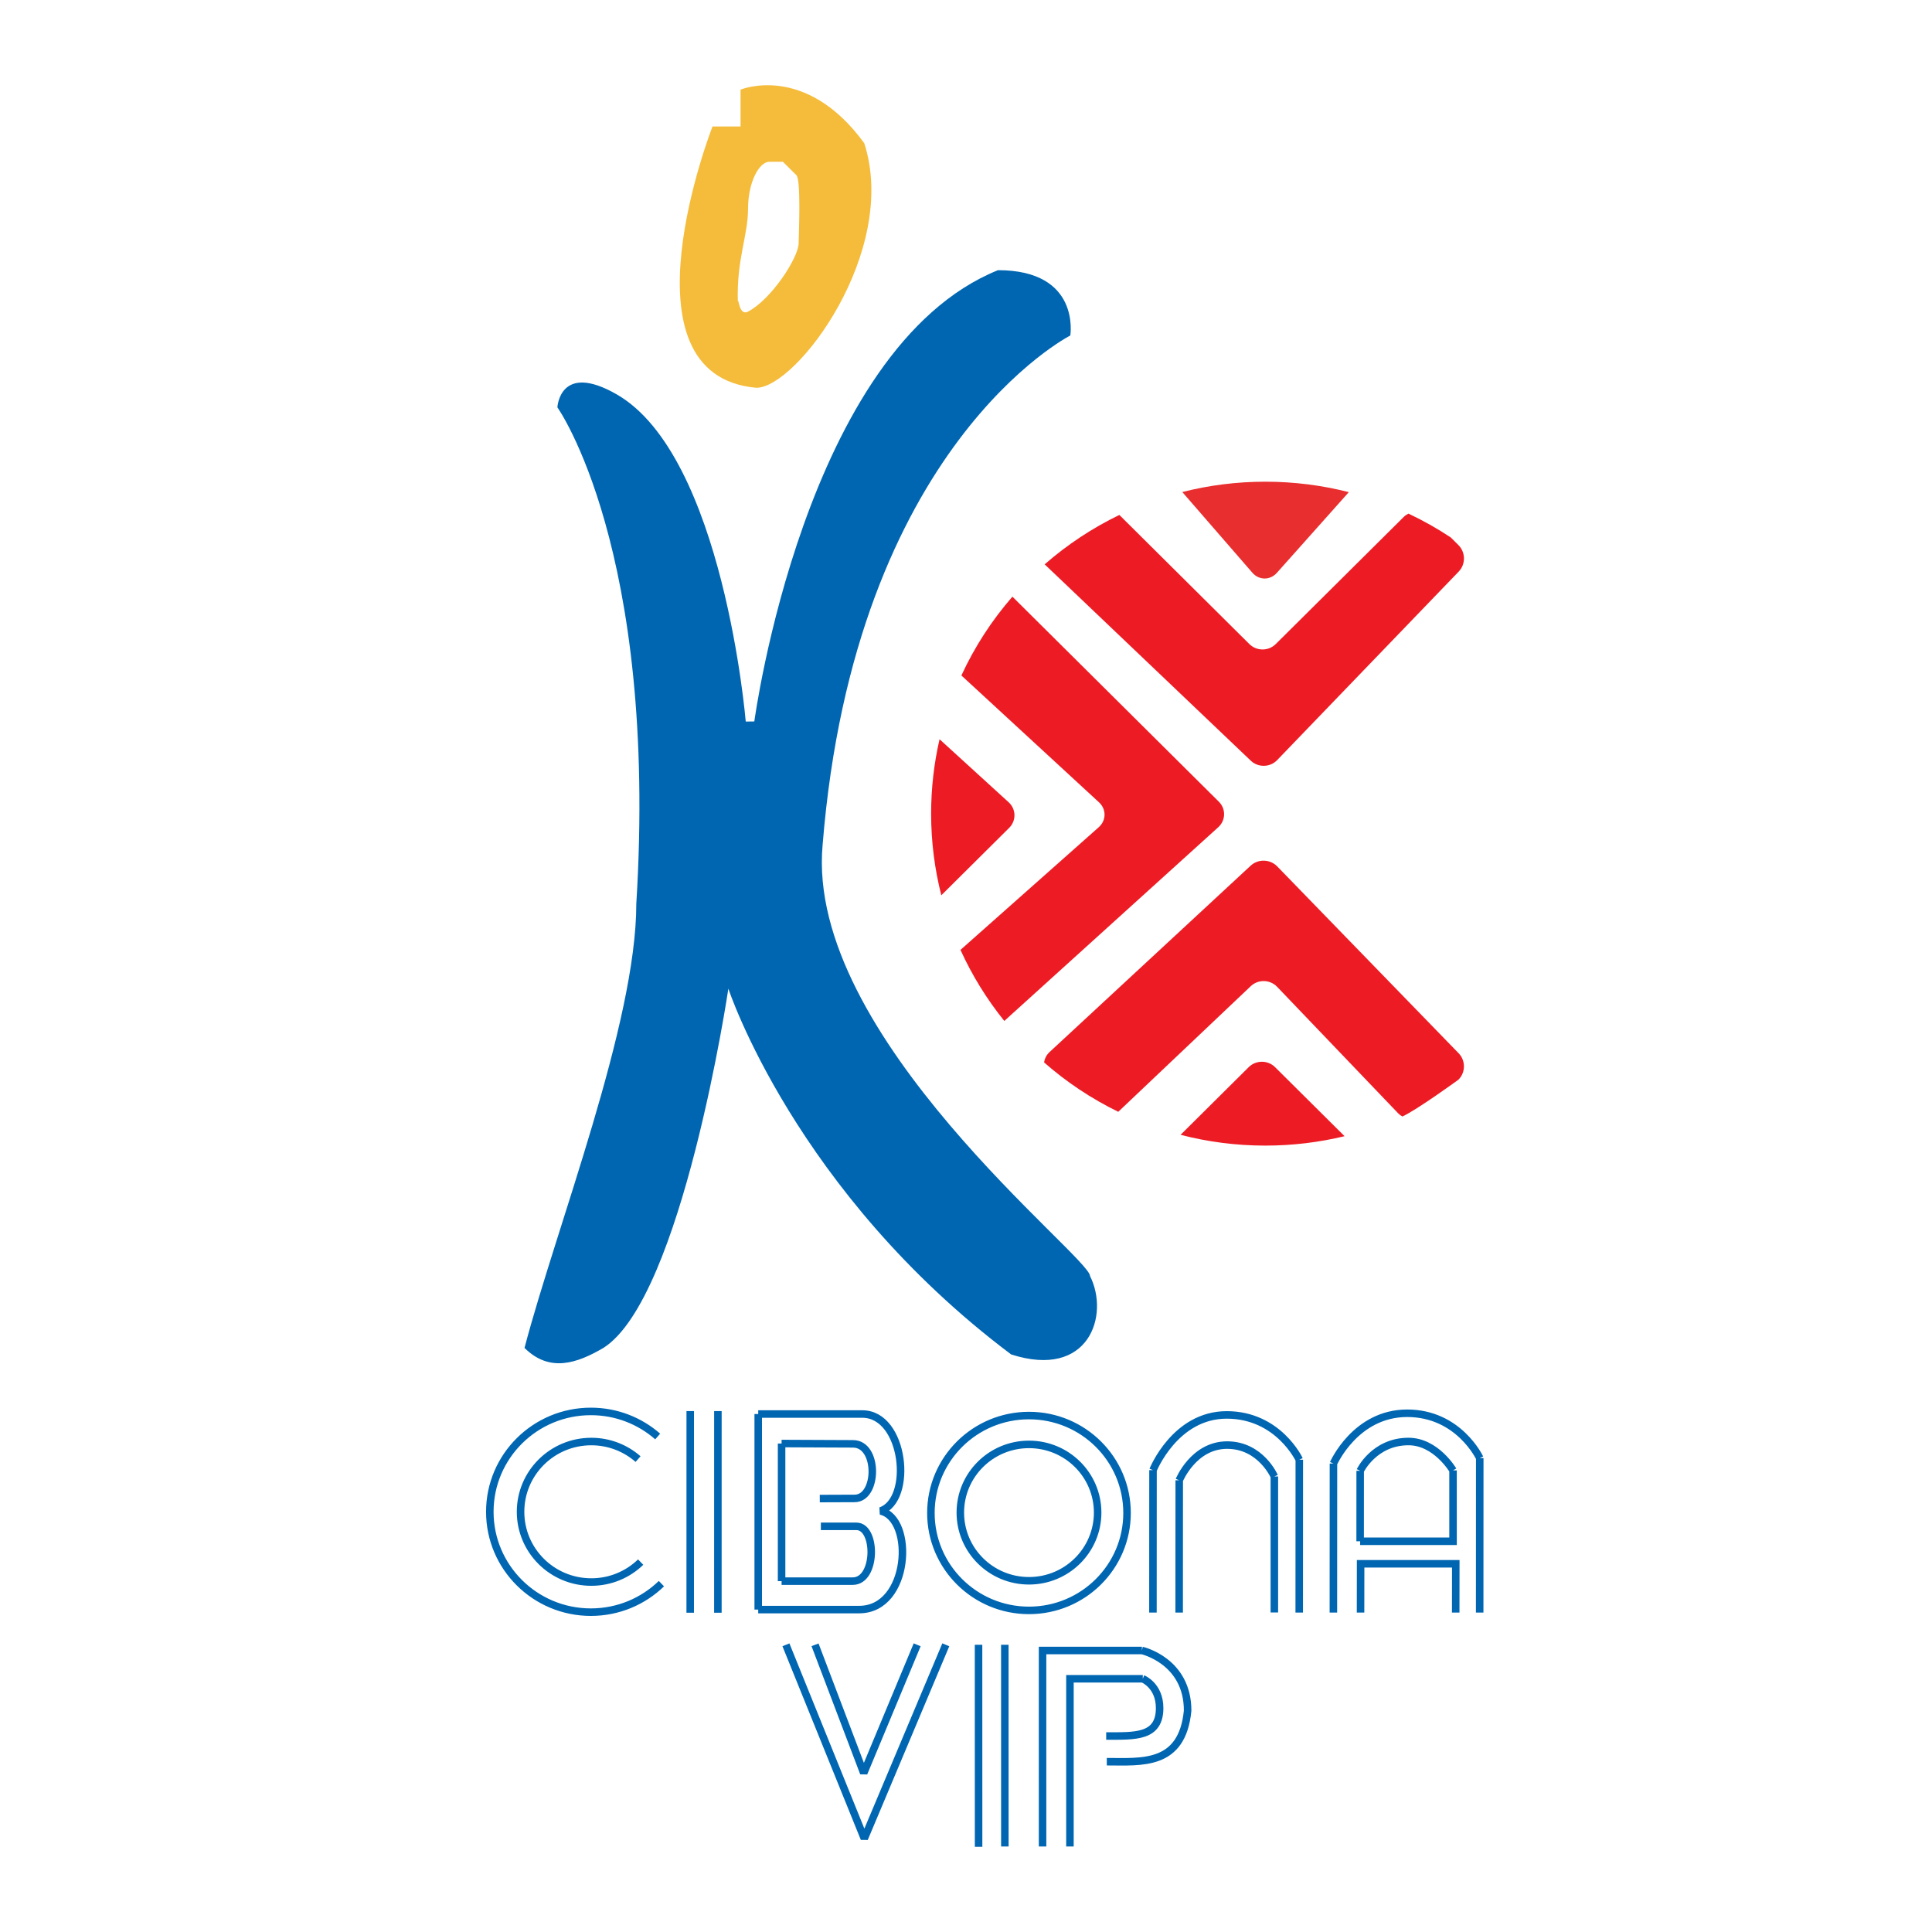 <?xml version="1.0" encoding="utf-8"?>
<!-- Generator: Adobe Illustrator 13.0.0, SVG Export Plug-In . SVG Version: 6.00 Build 14948)  -->
<!DOCTYPE svg PUBLIC "-//W3C//DTD SVG 1.0//EN" "http://www.w3.org/TR/2001/REC-SVG-20010904/DTD/svg10.dtd">
<svg version="1.0" id="Layer_1" xmlns="http://www.w3.org/2000/svg" xmlns:xlink="http://www.w3.org/1999/xlink" x="0px" y="0px"
	 width="192.756px" height="192.756px" viewBox="0 0 192.756 192.756" enable-background="new 0 0 192.756 192.756"
	 xml:space="preserve">
<g>
	<polygon fill-rule="evenodd" clip-rule="evenodd" fill="#FFFFFF" points="0,0 192.756,0 192.756,192.756 0,192.756 0,0 	"/>
	<path fill-rule="evenodd" clip-rule="evenodd" fill="#E92E2F" d="M127.393,57.153l7.18-8.052c-2.663-0.68-5.454-1.042-8.331-1.042
		c-2.86,0-5.635,0.358-8.284,1.031l6.988,8.047C125.613,57.906,126.715,57.913,127.393,57.153L127.393,57.153z"/>
	<path fill-rule="evenodd" clip-rule="evenodd" fill="#ED1C24" d="M127.421,75.837l18.116-18.812
		c0.707-0.734,0.693-1.923-0.029-2.641l-0.77-0.765c-1.34-0.889-2.747-1.683-4.214-2.375c-0.17,0.086-0.332,0.191-0.474,0.332
		l-12.77,12.683c-0.723,0.718-1.906,0.718-2.63,0l-12.97-12.882c-2.71,1.309-5.214,2.972-7.453,4.928l20.565,19.59
		C125.531,76.597,126.714,76.571,127.421,75.837L127.421,75.837z"/>
	<path fill-rule="evenodd" clip-rule="evenodd" fill="#ED1C24" d="M121.604,79.984l-20.595-20.456
		c-2.05,2.354-3.77,4.999-5.091,7.864l13.727,12.653c0.75,0.691,0.739,1.81-0.024,2.487L95.827,94.771
		c1.158,2.552,2.633,4.931,4.373,7.089l21.344-19.325C122.3,81.85,122.326,80.702,121.604,79.984L121.604,79.984z"/>
	<path fill-rule="evenodd" clip-rule="evenodd" fill="#ED1C24" d="M100.632,80.041l-6.812-6.214
		c-0.027-0.025-0.054-0.046-0.081-0.068c-0.55,2.385-0.841,4.869-0.841,7.419c0,2.811,0.354,5.539,1.017,8.144l6.772-6.727
		C101.41,81.877,101.386,80.727,100.632,80.041L100.632,80.041z"/>
	<path fill-rule="evenodd" clip-rule="evenodd" fill="#ED1C24" d="M145.532,105.087l-18.105-18.648
		c-0.71-0.731-1.903-0.763-2.65-0.07l-20.062,18.594c-0.31,0.287-0.487,0.654-0.547,1.035c2.224,1.952,4.71,3.613,7.401,4.926
		L124.79,98.39c0.74-0.701,1.922-0.673,2.627,0.063l12.082,12.626c0.125,0.129,0.267,0.229,0.415,0.313
		c1.427-0.639,5.594-3.67,5.594-3.67C146.23,107.005,146.241,105.818,145.532,105.087L145.532,105.087z"/>
	<path fill-rule="evenodd" clip-rule="evenodd" fill="#ED1C24" d="M124.584,106.469l-6.798,6.752c2.7,0.701,5.534,1.076,8.455,1.076
		c2.725,0,5.372-0.327,7.907-0.939l-6.935-6.889C126.49,105.751,125.307,105.751,124.584,106.469L124.584,106.469z"/>
	<path fill="none" stroke="#0066B2" stroke-width="0.75" stroke-miterlimit="2.613" d="M78.412,164.102l7.82,19.322l8.131-19.322
		 M81.316,164.102l4.859,12.793l5.331-12.793 M97.629,164.102l0.005,20.15 M100.251,164.102l0.004,20.123 M104.017,184.225
		l-0.001-19.556h9.915 M113.931,164.669c0,0,4.559,1.02,4.559,6c-0.54,5.574-4.609,5.095-8.066,5.095 M106.748,184.225v-16.731
		h7.269 M114.017,167.493c0,0,1.679,0.669,1.679,2.921c0,2.942-2.462,2.788-5.331,2.788 M65.99,158.001
		c-1.817,1.76-4.3,2.845-7.039,2.845c-5.567,0-10.082-4.483-10.082-10.014s4.514-10.014,10.082-10.014
		c2.556,0,4.89,0.945,6.667,2.502 M63.92,155.851c-1.272,1.231-3.01,1.99-4.927,1.99c-3.897,0-7.057-3.138-7.057-7.009
		s3.159-7.01,7.057-7.01c1.789,0,3.423,0.662,4.667,1.752 M68.865,140.786l-0.003,20.119 M71.625,140.786l-0.002,20.119
		 M75.648,141.077v19.51 M75.648,160.587c0,0,8.342,0,10.075,0c5.086,0,5.516-9.099,2.133-9.838c3.267-1.095,2.43-9.672-1.825-9.672
		c-1.147,0-10.383,0-10.383,0 M81.79,149.512c0,0,3.001-0.013,3.475-0.013c2.341,0,2.421-5.447-0.162-5.447
		c-1.617-0.008-7.124-0.031-7.124-0.031 M77.979,144.021v13.729 M77.979,157.75c0,0,5.084,0,7.098,0
		c2.395,0,2.395-5.466,0.374-5.466c-0.697,0-3.554-0.003-3.554-0.003 M112.446,150.949c0,5.368-4.38,9.72-9.784,9.72
		c-5.404,0-9.786-4.352-9.786-9.72c0-5.367,4.382-9.719,9.786-9.719C108.066,141.23,112.446,145.582,112.446,150.949
		 M109.512,150.911c0,3.757-3.066,6.804-6.85,6.804s-6.85-3.046-6.85-6.804s3.066-6.803,6.85-6.803S109.512,147.153,109.512,150.911
		 M115.029,160.887l0.007-14.212 M115.036,146.675c0,0,2.195-5.509,7.353-5.509s7.242,4.469,7.242,4.469 M129.631,145.635
		l-0.007,15.252 M117.645,160.887l0.007-13.201 M117.651,147.686c0,0,1.427-3.51,4.78-3.51c3.354,0,4.71,3.129,4.71,3.129
		 M127.142,147.305v13.573 M135.742,160.887l0.007-4.866h9.494l-0.007,4.866 M135.702,153.775h9.269l-0.001-7.074 M144.97,146.701
		c0,0-1.689-2.881-4.444-2.881c-3.431,0-4.82,2.919-4.82,2.919 M135.705,146.739l-0.003,7.036 M133.032,160.887l0.007-14.872
		 M133.039,146.015c0,0,2.195-5.014,7.353-5.014s7.243,4.469,7.243,4.469 M147.635,145.47l-0.007,15.417"/>
	<path fill-rule="evenodd" clip-rule="evenodd" fill="#F5BC3B" d="M71.086,12.618h2.799V8.943c0,0,6.482-2.714,12.344,5.347
		c3.473,10.781-6.739,24.4-10.768,24.4C61.371,37.451,71.086,12.618,71.086,12.618L71.086,12.618z"/>
	<path fill-rule="evenodd" clip-rule="evenodd" fill="#0066B2" d="M106.785,33.473c0,0-21.501,10.928-24.713,50.83
		c-1.749,19.115,26.681,41.054,26.681,43.009c1.969,3.91-0.11,10.318-7.872,7.82c-21.542-16.184-28.212-36.493-28.212-36.493
		s-4.593,30.846-12.466,35.842c-2.615,1.528-5.357,2.498-7.873,0c3.172-12.058,11.154-32.365,11.154-44.313
		c2.187-35.407-7.873-49.526-7.873-49.526s0.218-4.562,5.905-1.303C72.193,45.456,74.403,71.99,74.403,71.99l0.856-0.011
		c0,0,4.986-37.21,24.31-45.023C107.852,26.956,106.785,33.473,106.785,33.473L106.785,33.473z"/>
	<path fill-rule="evenodd" clip-rule="evenodd" fill="#FFFFFF" d="M74.633,20.834c0,2.678-1.149,5.02-1.019,9.254
		c0.074-0.495,0.098,1.482,1.011,1.004c2.325-1.218,5.018-5.347,5.055-6.807c0.038-1.459,0.226-6.359-0.224-6.806
		c-0.45-0.447-1.348-1.339-1.348-1.339s-0.337,0-1.348,0C75.749,16.14,74.633,18.156,74.633,20.834L74.633,20.834z"/>
</g>
</svg>
